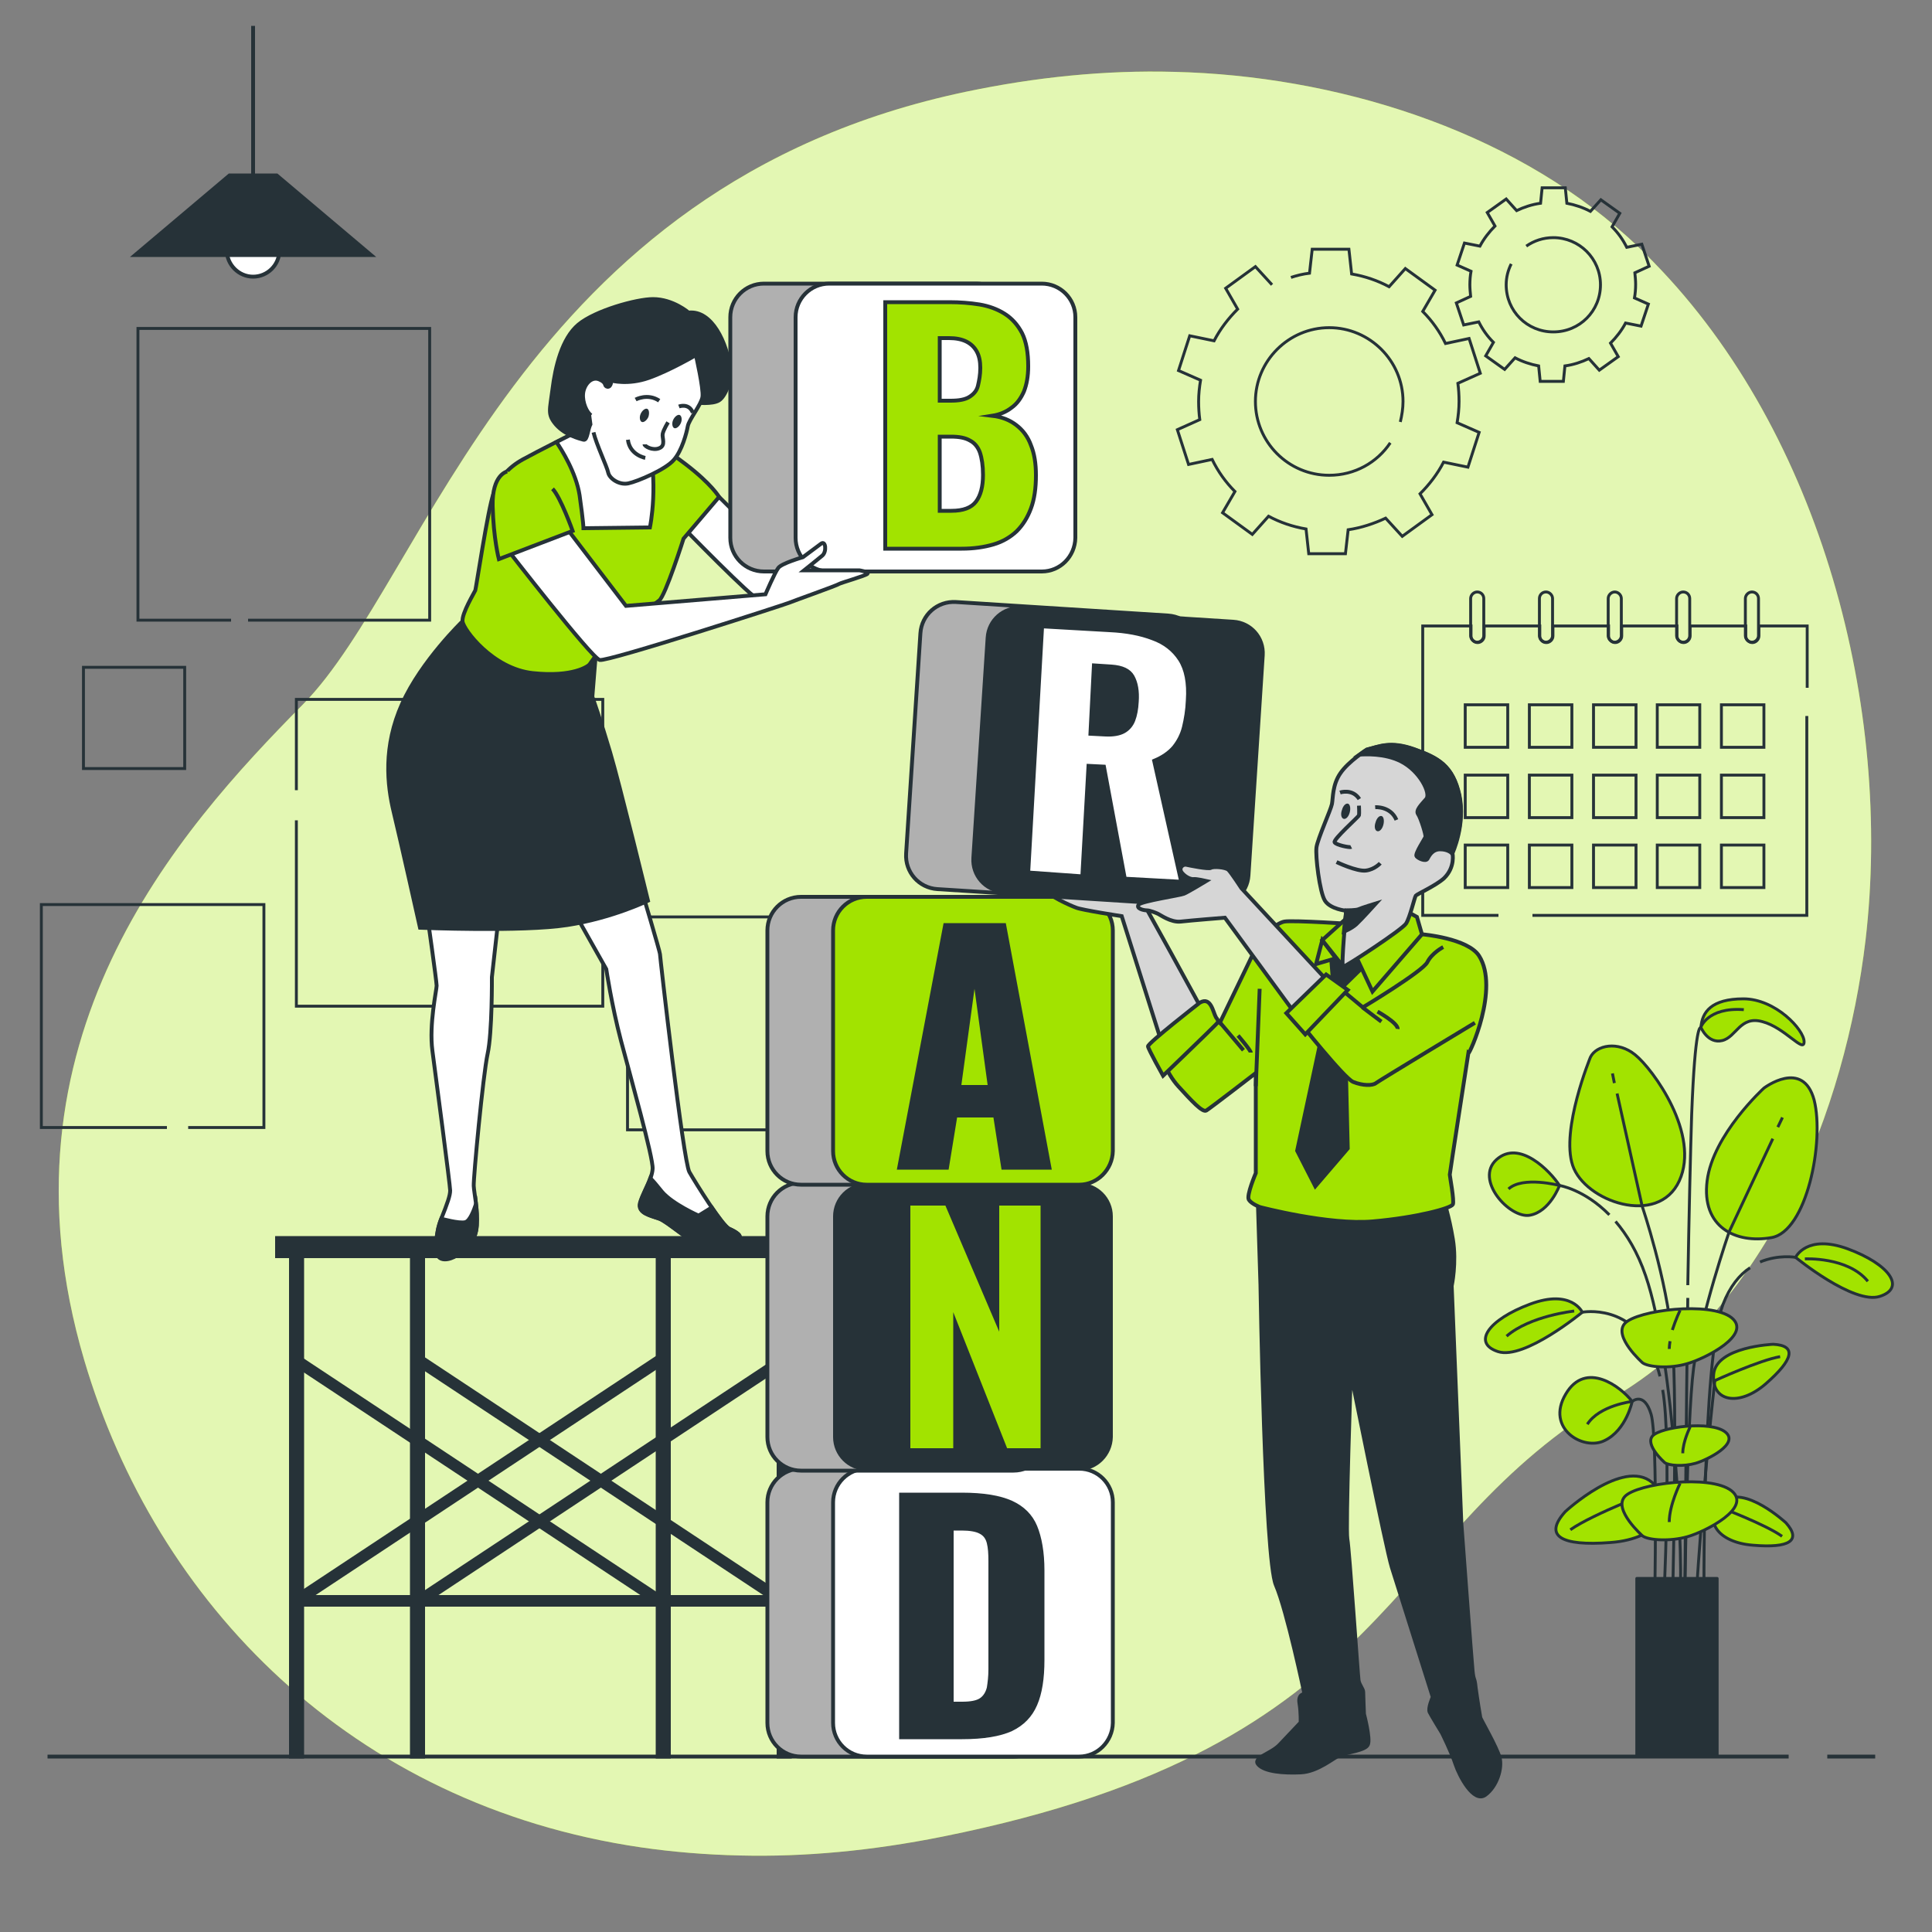 <?xml version="1.0" encoding="UTF-8"?> <svg xmlns="http://www.w3.org/2000/svg" xmlns:xlink="http://www.w3.org/1999/xlink" version="1.1" id="Layer_1" x="0px" y="0px" viewBox="0 0 500 500" style="enable-background:new 0 0 500 500;" xml:space="preserve"><rect x="0" y="0" width="500" height="500" fill="#808080" stroke="none"/> <style type="text/css"> .st0{fill:#A2E300;} .st1{opacity:0.7;fill:#FFFFFF;enable-background:new ;} .st2{fill:none;stroke:#263238;stroke-miterlimit:10;} .st3{fill:#A2E300;stroke:#263238;stroke-width:0.75;stroke-linecap:round;stroke-linejoin:round;stroke-miterlimit:10;} .st4{fill:none;stroke:#263238;stroke-width:0.75;stroke-miterlimit:10;} .st5{fill:#263238;stroke:#263238;stroke-width:0.75;stroke-linecap:round;stroke-linejoin:round;stroke-miterlimit:10;} .st6{fill:#263238;stroke:#263238;stroke-miterlimit:10;} .st7{fill:none;stroke:#263238;stroke-width:3;stroke-miterlimit:10;} .st8{fill:#FFFFFF;stroke:#263238;stroke-miterlimit:10;} .st9{fill:#A2E300;stroke:#263238;stroke-miterlimit:10;} .st10{fill:#263238;} .st11{fill:#B0B0B0;stroke:#263238;stroke-miterlimit:10;} .st12{fill:#D6D6D6;stroke:#263238;stroke-miterlimit:10;} </style> <g id="Background_Simple"> <g> <path class="st0" d="M482.8,243.3c-5.2,43.9-25.2,94.9-65.3,118.4C357,397.1,362.1,451.6,244,475.3c-18.4,3.7-35.9,5.3-52.4,4.9 c-8.9-0.2-17.4-0.9-25.7-2.1c-75-11-125.5-63.1-144.1-126.1c-24.4-82.8,24.3-137,56.6-169.7S134.4,47.9,250.2,23.7 c17.7-3.7,35.7-5.6,53.8-5.1c41.2,1,86.2,14.6,117.3,42.8c2.3,2.1,4.6,4.3,6.8,6.6C471.5,112.4,489.8,183.4,482.8,243.3z"></path> <path class="st1" d="M482.8,243.3c-5.2,43.9-25.2,94.9-65.3,118.4C357,397.1,362.1,451.6,244,475.3c-18.4,3.7-35.9,5.3-52.4,4.9 c-8.9-0.2-17.4-0.9-25.7-2.1c-75-11-125.5-63.1-144.1-126.1c-24.4-82.8,24.3-137,56.6-169.7S134.4,47.9,250.2,23.7 c17.7-3.7,35.7-5.6,53.8-5.1c41.2,1,86.2,14.6,117.3,42.8c2.3,2.1,4.6,4.3,6.8,6.6C471.5,112.4,489.8,183.4,482.8,243.3z"></path> </g> </g> <g id="Floor"> <g> <line class="st2" x1="472.9" y1="454.6" x2="485.3" y2="454.6"></line> <line class="st2" x1="12.3" y1="454.6" x2="462.9" y2="454.6"></line> </g> </g> <g id="Plant"> <g> <g> <path class="st3" d="M403.6,306.8c0,0-2.5,6.8-7.7,7.7c-5.2,0.9-14.4-9.2-8.6-14.4C393.2,294.8,401.2,303.1,403.6,306.8z"></path> <path class="st3" d="M411.6,273.6c0,0-7.7,18.7-4.6,28s22.1,16,27.6,4c5.5-12-6.8-28.9-11.4-32.6 C418.7,269.3,413.1,270.5,411.6,273.6z"></path> <path class="st3" d="M456.5,281.6c0,0-13.2,12-14.7,24c-1.5,12,7.4,16.3,16.6,14.7c9.2-1.5,13.8-24.9,11.1-35.6 C466.6,273.9,456.5,281.6,456.5,281.6z"></path> <g> <path class="st3" d="M458.9,347.9c0,0-14.7,0.6-15.4,7.7s6.5,8.6,13.5,2.5C464.1,351.9,465.1,348.2,458.9,347.9z"></path> <path class="st4" d="M443.8,357.3c0,0,11.6-5.3,16.9-6.2"></path> </g> <g> <path class="st3" d="M462.2,394.1c0,0-10.8-10-16.3-5.5c-5.4,4.5-1.6,10.6,7.8,11.3C463.1,400.7,466.3,398.7,462.2,394.1z"></path> <path class="st4" d="M444.9,390c0,0,12,4.5,16.3,7.6"></path> </g> <g> <path class="st3" d="M405.1,391.2c0,0,14.9-13.8,22.4-7.6c7.5,6.3,2.1,14.7-10.7,15.6C403.9,400.2,399.4,397.5,405.1,391.2z"></path> <path class="st4" d="M428.9,385.5c0,0-16.5,6.2-22.5,10.4"></path> </g> <path class="st3" d="M422.4,362.7c0,0-1.5,7.4-7.1,10.1c-5.5,2.8-15.4-3.1-10.1-12C410.4,351.9,419.6,359,422.4,362.7z"></path> <path class="st3" d="M409.5,339.6c0,0-2.8-6.1-13.5-2.1c-10.8,4-15.1,10.1-8.3,12.3S409.5,339.6,409.5,339.6z"></path> <path class="st4" d="M407.4,339.3c0,0-11.4,1.2-17.5,6.5"></path> <path class="st3" d="M440.2,265.9c0,0,1.8,4.3,5.5,3.4c3.7-0.9,4.6-6.5,10.4-4.9c5.8,1.5,10.8,8.3,10.8,5.2s-7.4-11.1-15.7-11.1 C442.9,258.5,440.5,261.9,440.2,265.9z"></path> <path class="st4" d="M409.5,339.6c0,0,13.2-2.5,18.7,12.1c0.5,1.4,1,2.9,1.4,4.5"></path> <path class="st3" d="M464.7,325.4c0,0,2.8-6.1,13.5-2.2c10.8,4,15.1,10.1,8.3,12.3C479.7,337.7,464.7,325.4,464.7,325.4z"></path> <path class="st4" d="M467.1,325.8c0,0,11.1-0.6,16.3,5.8"></path> <path class="st4" d="M464.7,325.4c0,0-4.4-0.8-9.2,1.2"></path> <path class="st4" d="M416.5,314.4c-6.5-6.6-12.9-7.6-12.9-7.6s-9.5-2.5-13.2,0.9"></path> <g> <line class="st4" x1="417.8" y1="280.3" x2="417.3" y2="277.8"></line> <path class="st4" d="M432.8,416.1c0,0,1.4-52.9,0-69s-7.8-34.9-7.8-34.9l-6.5-29.2"></path> <line class="st4" x1="460.1" y1="291.7" x2="461.3" y2="289.2"></line> <path class="st4" d="M436,416.1c0,0,0.5-48.3,2.3-62c1.8-13.8,9.2-35.3,9.2-35.3l11.3-24.1"></path> <path class="st4" d="M443.8,357.3c0,0-3.2,27.7-5,58.9"></path> <path class="st4" d="M428.2,416.1c0,0,0.9-44.1-0.9-50.1s-4.9-3.3-4.9-3.3s-8.5,1-11.6,5.9"></path> <path class="st4" d="M430.3,359.7c2.4,13.5,0.2,56.4,0.2,56.4"></path> <path class="st4" d="M452.9,328.1c-2.7,1.8-5.2,4.8-7,9.5c-5.5,14.7-4.9,78.6-4.9,78.6"></path> <path class="st4" d="M418.1,316.1c2.9,3.4,5.7,7.9,7.8,14.1c7.3,21.1,10.1,75.8,8.7,85.9"></path> <path class="st4" d="M436.8,335.9c-0.4,26.6-0.8,80.2-0.8,80.2"></path> </g> <path class="st4" d="M436.8,332.6c0.3-17.6,0.7-34.9,1-44.1c0.9-23.9,2.3-22.5,2.3-22.5s1.7-5.4,11.2-4.7"></path> <g> <path class="st3" d="M425.1,352.7c0,0-7.7-6.8-4.6-10.2s22.1-5.8,27.6-1.5c5.5,4.4-6.8,10.6-11.4,11.9 C432.1,354.3,426.6,353.8,425.1,352.7z"></path> <path class="st4" d="M432.2,347.1c-0.1,0.7-0.2,1.4-0.2,2"></path> <path class="st4" d="M434.8,339.1c0,0-1.1,2.3-2,5.1"></path> </g> <g> <path class="st3" d="M425.1,397.5c0,0-7.7-6.8-4.6-10.2s22.1-5.8,27.6-1.5c5.5,4.4-6.8,10.6-11.4,11.9 C432.1,399,426.6,398.6,425.1,397.5z"></path> <path class="st4" d="M434.8,383.9c0,0-2.8,5.6-2.8,10"></path> </g> <g> <path class="st3" d="M430.8,378.5c0,0-5.2-4.6-3.1-6.9c2.1-2.3,15-4,18.8-1s-4.6,7.2-7.7,8.1 C435.6,379.6,431.8,379.3,430.8,378.5z"></path> <path class="st4" d="M437.4,369.3c0,0-1.9,3.8-1.9,6.8"></path> </g> </g> <rect x="423.6" y="408.5" class="st5" width="20.8" height="46.1"></rect> </g> </g> <g id="Shapes"> <g> <polyline class="st4" points="59.8,160.5 35.7,160.5 35.7,85 111.2,85 111.2,160.5 64.2,160.5 "></polyline> <rect x="21.6" y="172.7" class="st4" width="26.2" height="26.2"></rect> <polyline class="st4" points="76.7,204.5 76.7,181 156,181 156,260.4 76.7,260.4 76.7,212.3 "></polyline> <polyline class="st4" points="43.2,291.8 10.7,291.8 10.7,234.1 68.3,234.1 68.3,291.8 48.7,291.8 "></polyline> <rect x="162.4" y="237.3" class="st4" width="55.1" height="55.1"></rect> </g> </g> <g id="Calendar"> <g> <path class="st4" d="M387.8,236.9h-19.6v-74.9h12.5v2.6c0,0.9,0.8,1.7,1.7,1.7c0.9,0,1.7-0.8,1.7-1.7v-2.6h14.4v2.6 c0,0.9,0.7,1.7,1.7,1.7c0.9,0,1.7-0.8,1.7-1.7v-2.6h14.4v2.6c0,0.9,0.8,1.7,1.7,1.7c0.9,0,1.7-0.8,1.7-1.7v-2.6H434v2.6 c0,0.9,0.8,1.7,1.7,1.7c0.9,0,1.7-0.8,1.7-1.7v-2.6h14.4v2.6c0,0.9,0.8,1.7,1.7,1.7c0.9,0,1.7-0.8,1.7-1.7v-2.6h12.5v16"></path> <polyline class="st4" points="467.6,185.3 467.6,236.9 396.6,236.9 "></polyline> <g> <rect x="379.2" y="182.4" class="st4" width="11" height="11"></rect> <rect x="395.8" y="182.4" class="st4" width="11" height="11"></rect> <rect x="412.4" y="182.4" class="st4" width="11" height="11"></rect> <rect x="428.9" y="182.4" class="st4" width="11" height="11"></rect> <rect x="445.5" y="182.4" class="st4" width="11" height="11"></rect> </g> <g> <rect x="379.2" y="200.6" class="st4" width="11" height="11"></rect> <rect x="395.8" y="200.6" class="st4" width="11" height="11"></rect> <rect x="412.4" y="200.6" class="st4" width="11" height="11"></rect> <rect x="428.9" y="200.6" class="st4" width="11" height="11"></rect> <rect x="445.5" y="200.6" class="st4" width="11" height="11"></rect> </g> <g> <rect x="379.2" y="218.7" class="st4" width="11" height="11"></rect> <rect x="395.8" y="218.7" class="st4" width="11" height="11"></rect> <rect x="412.4" y="218.7" class="st4" width="11" height="11"></rect> <rect x="428.9" y="218.7" class="st4" width="11" height="11"></rect> <rect x="445.5" y="218.7" class="st4" width="11" height="11"></rect> </g> <g> <path class="st4" d="M384,154.9v9.6c0,0.9-0.8,1.7-1.7,1.7c-0.9,0-1.7-0.8-1.7-1.7v-9.6c0-0.9,0.8-1.7,1.7-1.7 C383.3,153.2,384,154,384,154.9z"></path> <path class="st4" d="M401.8,154.9v9.6c0,0.9-0.8,1.7-1.7,1.7c-0.9,0-1.7-0.8-1.7-1.7v-9.6c0-0.9,0.7-1.7,1.7-1.7 C401,153.2,401.8,154,401.8,154.9z"></path> <path class="st4" d="M419.6,154.9v9.6c0,0.9-0.8,1.7-1.7,1.7c-0.9,0-1.7-0.8-1.7-1.7v-9.6c0-0.9,0.8-1.7,1.7-1.7 C418.8,153.2,419.6,154,419.6,154.9z"></path> <path class="st4" d="M437.3,154.9v9.6c0,0.9-0.7,1.7-1.7,1.7c-0.9,0-1.7-0.8-1.7-1.7v-9.6c0-0.9,0.8-1.7,1.7-1.7 C436.6,153.2,437.3,154,437.3,154.9z"></path> <path class="st4" d="M455.1,154.9v9.6c0,0.9-0.8,1.7-1.7,1.7c-0.9,0-1.7-0.8-1.7-1.7v-9.6c0-0.9,0.8-1.7,1.7-1.7 C454.4,153.2,455.1,154,455.1,154.9z"></path> </g> </g> </g> <g id="Gears"> <g> <path class="st4" d="M329.2,73.7l-4.3-4.7l-7.7,5.6l3.1,5.4c-2.4,2.4-4.5,5.1-6.1,8.2l-6.3-1.3l-2.9,9l5.7,2.5 c-0.3,1.8-0.5,3.6-0.5,5.5c0,1.6,0.1,3.2,0.3,4.7l-5.8,2.6l2.9,9l6.1-1.3c1.5,3.1,3.5,5.9,5.9,8.3l-3.2,5.5l7.7,5.6l4.2-4.7 c3,1.6,6.2,2.7,9.7,3.3l0.7,6.4h9.5l0.7-6.2c3.4-0.5,6.7-1.6,9.7-3l4.3,4.7l7.7-5.6l-3.1-5.4c2.4-2.4,4.5-5.1,6.1-8.2l6.3,1.3 l2.9-9l-5.7-2.5c0.3-1.8,0.5-3.6,0.5-5.5c0-1.6-0.1-3.2-0.3-4.7l5.8-2.6l-2.9-9l-6.1,1.3c-1.5-3.1-3.5-5.9-5.9-8.3l3.2-5.5 l-7.7-5.6l-4.2,4.7c-3-1.6-6.2-2.7-9.7-3.3l-0.7-6.4h-9.5l-0.7,6.2c-1.7,0.2-3.3,0.6-4.8,1.1 M359.8,114.6 c-3.4,5.1-9.2,8.4-15.8,8.4c-10.6,0-19.1-8.6-19.1-19.1s8.6-19.1,19.1-19.1s19.1,8.6,19.1,19.1c0,1.8-0.3,3.6-0.7,5.3"></path> <path class="st4" d="M423.3,73.6c0-1-0.1-2-0.2-3l3.7-1.7l-1.9-5.7l-3.9,0.8c-1-2-2.2-3.7-3.8-5.3l2-3.5l-4.9-3.5l-2.7,3 c-1.9-1-4-1.7-6.1-2.1l-0.4-4h-6l-0.4,4c-2.2,0.3-4.3,1-6.2,1.9l-2.7-3l-4.9,3.5l2,3.5c-1.5,1.5-2.9,3.3-3.9,5.2l-4-0.8l-1.9,5.7 l3.6,1.6c-0.2,1.1-0.3,2.3-0.3,3.5c0,1,0.1,2,0.2,3l-3.7,1.7l1.9,5.7l3.9-0.8c1,2,2.2,3.7,3.8,5.3l-2,3.5l4.9,3.5l2.7-3 c1.9,1,4,1.7,6.1,2.1l0.4,4h6l0.4-4c2.2-0.3,4.3-1,6.2-1.9l2.7,3l4.9-3.5l-2-3.5c1.5-1.5,2.9-3.3,3.9-5.2l4,0.8l1.9-5.7l-3.6-1.6 C423.2,76,423.3,74.8,423.3,73.6z M395,63.7c2-1.4,4.4-2.2,7-2.2c6.7,0,12.2,5.4,12.2,12.2s-5.4,12.2-12.2,12.2 s-12.2-5.4-12.2-12.2c0-2,0.5-3.8,1.3-5.4"></path> </g> </g> <g id="Character_1"> <g> <rect x="71.7" y="320.4" class="st6" width="138.8" height="4.7"></rect> <rect x="75.3" y="323.7" class="st6" width="2.9" height="130.9"></rect> <g> <line class="st7" x1="108.5" y1="352.1" x2="202.5" y2="414.3"></line> <line class="st7" x1="202.5" y1="352.1" x2="108.5" y2="414.3"></line> </g> <rect x="106.6" y="323.7" class="st6" width="2.9" height="130.9"></rect> <rect x="170.2" y="323.7" class="st6" width="2.9" height="130.9"></rect> <rect x="201.5" y="323.7" class="st6" width="2.9" height="130.9"></rect> <g> <line class="st7" x1="76.7" y1="352.1" x2="170.7" y2="414.3"></line> <line class="st7" x1="170.7" y1="352.1" x2="76.7" y2="414.3"></line> </g> <line class="st7" x1="204.5" y1="414.3" x2="109.5" y2="414.3"></line> <line class="st7" x1="171.7" y1="414.3" x2="76.7" y2="414.3"></line> </g> <g> <g> <path class="st8" d="M110.6,237c0,0,2.4,17,2.4,18.1c0,1.1-2,10-1.1,16.8s4.6,34.9,4.6,36.2c0,1.3-0.7,3.3-2.3,7.3 c-1.6,4-1.4,7.9-0.9,9.4c0.5,1.5,2.8,1.5,5.1,0s4.7-3.4,5-7.6s-0.7-8.3-0.8-10.3s2.4-28.7,3.6-34.2s1.1-19.8,1.1-19.8l1.7-15.2 L110.6,237z"></path> <path class="st6" d="M118.4,324.7c2.4-1.5,4.7-3.4,5-7.6c0.1-1.9,0-3.8-0.2-5.5c-0.6,1.7-1.6,4.4-2.8,4.7 c-1.6,0.4-6.2-0.9-6.2-0.9c-1.6,4-1.4,7.9-0.9,9.4C113.8,326.1,116,326.1,118.4,324.7z"></path> </g> <path class="st8" d="M166,230.2c0,0,4.8,16.1,4.8,16.7s6,53.5,7.6,56.4c1.6,2.8,8.5,13.9,10.3,14.7c1.8,0.8,3.8,2,2.2,2.8 c-1.6,0.8-7.5,1.4-9.7,1.2c-2.2-0.2-8.3-5.8-10.5-6.6c-2.2-0.8-5.6-1.4-5-4c0.6-2.6,3-6,3.2-8.9c0.2-2.8-5.8-24.1-8.2-33.2 c-2.4-9.1-3.8-18.5-3.8-18.5l-7.5-13.3L166,230.2z"></path> <path class="st6" d="M188.7,318c-0.8-0.4-2.6-2.7-4.5-5.5l-3.4,2.1c0,0-6.8-3-9.5-6.2c-1.2-1.5-2.2-2.7-3-3.5 c-0.8,2.2-2.2,4.6-2.7,6.5c-0.6,2.6,2.8,3.2,5,4c2.2,0.8,8.3,6.4,10.5,6.6c2.2,0.2,8.1-0.4,9.7-1.2 C192.5,320,190.5,318.8,188.7,318z"></path> <path class="st8" d="M186.1,128.6l13,12.9l34.8-2.4l0.3,4.9c0,0-36.5,11.1-37.9,11.1s-19.5-18.6-19.5-18.6L186.1,128.6z"></path> <path class="st6" d="M119.7,160.8c0,0-10.6,10.2-15.6,21.3s-3.9,21.1-2.2,28.1c1.7,7,6.8,29.9,6.8,29.9s26.4,1.1,38.1-0.7 s20.9-6.3,20.9-6.3s-7.4-30.3-9.8-38.4c-2.4-8.1-4.6-14.4-4.6-14.4l0.9-11.1L119.7,160.8z"></path> <path class="st9" d="M152.7,102.5l-4.2,9.6c0,0-9.4,4.7-13.2,6.8c-3.8,2.1-6.3,5-7.6,8.9c-1.4,3.8-4.5,24.5-4.7,25 c-0.2,0.5-3.5,5.9-3.3,8c0.2,2.1,7.8,12.3,18.2,13.4s14.4-1.8,14.7-2.3c0.3-0.5,6.8-9.5,8.4-10.2s8-5,9.6-6.3 c1.6-1.2,6.3-16,6.3-16l9.2-10.8c0,0-1.9-3.3-8.7-8.5C170.6,114.9,152.7,102.5,152.7,102.5z"></path> <path class="st8" d="M148.6,112.1c0,0-2.1,1-4.6,2.3c1.3,1.9,5.1,7.9,6,13.8c1,7.1,1,8.5,1,8.5l17.2-0.2c0,0,2.5-11.8-0.8-23.8 c-7.1-5.1-14.6-10.2-14.6-10.2L148.6,112.1z"></path> <path class="st6" d="M178.2,80.9c0,0-4-3.5-9.2-3.5c-4.3,0-15,3-19.3,6.6s-6,11-6.7,16.6s-1.4,6.6,0.9,9.3c2.4,2.7,6,3.6,7.1,3.9 s1.1-3,1.9-4.1s3.3-4.4,3.3-4.4s4-3.6,6.2-3.6s13.1-2.7,14.4-3.6s2.4,0.3,2.4,0.3l0.9,5.8c0,0,4.3,0.5,6-0.6s3.2-5.3,2.9-7.9 C188.2,88.7,184.2,80.2,178.2,80.9z"></path> <g> <path class="st8" d="M153.6,111.9c0.7,3,3.5,8.9,3.8,10.4s2.8,3.3,5.2,2.8s9.7-3.6,11.8-6.1c2.1-2.4,3.3-7,3.6-8.7 c0.3-1.7,3.5-5.6,3.8-7.6c0.3-2.1-1.7-10.8-1.7-10.8s-6.8,4-12.2,5.9c-5.4,1.9-9.7,0.7-9.7,0.7s0,1.7-1,1.6c-1-0.2,0-1-2.1-1.9 s-4,1.4-4.2,3.7c-0.2,2.3,1,4.9,2.1,5.6"></path> <path class="st10" d="M167.8,107.9c-0.4,0.9-1.2,1.5-1.7,1.3s-0.7-1.2-0.3-2.1s1.2-1.5,1.7-1.3C168,106,168.1,107,167.8,107.9z"></path> <path class="st10" d="M176.2,109.5c-0.4,0.9-1.2,1.5-1.7,1.3s-0.7-1.2-0.3-2.1s1.2-1.5,1.7-1.3 C176.4,107.6,176.6,108.6,176.2,109.5z"></path> <path class="st2" d="M164.5,103.4c0,0,3.1-1.7,6.1,0.3"></path> <path class="st2" d="M175.7,105.2c0,0,2.6-1,3.6,1.6"></path> <path class="st2" d="M172.9,109.3c0,0-1.2,1.9-1.4,3c-0.2,1,0.9,3-0.9,3.7c-1.7,0.7-3.8-0.5-3.8-1"></path> <path class="st2" d="M167,118.5c0,0-4-0.7-4.5-4.7"></path> </g> <g> <path class="st11" d="M252.7,147.9h-55c-4.8,0-8.7-3.9-8.7-8.7V82.1c0-4.8,3.9-8.7,8.7-8.7h55c4.8,0,8.7,3.9,8.7,8.7v57.1 C261.3,144,257.4,147.9,252.7,147.9z"></path> <path class="st8" d="M269.6,147.9h-55c-4.8,0-8.7-3.9-8.7-8.7V82.1c0-4.8,3.9-8.7,8.7-8.7h55c4.8,0,8.7,3.9,8.7,8.7v57.1 C278.2,144,274.4,147.9,269.6,147.9z"></path> </g> <path class="st8" d="M131,141.8c0,0,22.1,28.5,24.2,29c2.1,0.5,48.1-14.4,49-14.8s12.5-4.5,13-4.9c0.5-0.3,6.8-2.1,7.3-2.6 c0.5-0.5-2.1-0.9-2.1-0.9h-14.3c0,0,3.5-2.8,4.7-3.8c1.2-1,0.9-4-0.3-3.1c-1.2,0.9-4.7,3.5-4.7,3.5s-5.6,1.6-6.4,2.8 c-0.9,1.2-3.3,6.8-3.3,6.8l-36.1,3l-16.5-21.6L131,141.8z"></path> <path class="st9" d="M131.3,122c0,0-4,0.7-3.8,9s1.6,13.7,1.6,13.7l19.1-7.3c0,0-3.1-8.7-5.2-10.9"></path> </g> <g> <path class="st9" d="M229.1,142V78.2h16.6c2.7,0,5.3,0.2,7.8,0.6c2.4,0.4,4.6,1.2,6.5,2.4c1.9,1.2,3.4,2.9,4.5,5 c1.1,2.2,1.6,5.1,1.6,8.6c0,2.6-0.4,4.7-1.1,6.5c-0.8,1.8-1.8,3.2-3.2,4.2c-1.4,1.1-3.1,1.8-5,2.1c2.5,0.3,4.5,1.1,6.2,2.4 c1.7,1.3,3,3,3.8,5.2c0.9,2.2,1.3,4.8,1.3,7.8c0,3.3-0.4,6.2-1.3,8.6c-0.9,2.4-2.1,4.3-3.7,5.9c-1.6,1.5-3.6,2.7-6,3.4 c-2.4,0.7-5.1,1.1-8.2,1.1L229.1,142L229.1,142z M243.2,103.7h2.8c2.2,0,3.8-0.3,4.9-1c1.1-0.7,1.9-1.6,2.2-2.9s0.6-2.8,0.6-4.6 c0-1.7-0.3-3.1-0.9-4.2c-0.6-1.1-1.5-2-2.7-2.6c-1.2-0.6-2.7-0.9-4.5-0.9h-2.4L243.2,103.7L243.2,103.7z M243.2,132.2h3 c3.1,0,5.2-0.8,6.4-2.4s1.8-3.9,1.8-6.9c0-2.4-0.3-4.3-0.8-5.8c-0.5-1.4-1.4-2.5-2.6-3.1c-1.2-0.7-2.8-1-4.9-1h-2.9L243.2,132.2 L243.2,132.2z"></path> </g> </g> <g id="Blocks_00000148634447821166518170000009833918691978123662_"> <g> <g> <path class="st11" d="M262.3,454.6h-55c-4.8,0-8.7-3.9-8.7-8.7v-57.1c0-4.8,3.9-8.7,8.7-8.7h55c4.8,0,8.7,3.9,8.7,8.7v57.1 C271,450.7,267.1,454.6,262.3,454.6z"></path> <path class="st8" d="M279.3,454.6h-55c-4.8,0-8.7-3.9-8.7-8.7v-57.1c0-4.8,3.9-8.7,8.7-8.7h55c4.8,0,8.7,3.9,8.7,8.7v57.1 C287.9,450.7,284,454.6,279.3,454.6z"></path> </g> <g> <path class="st11" d="M262.3,380.6h-55c-4.8,0-8.7-3.9-8.7-8.7v-57.1c0-4.8,3.9-8.7,8.7-8.7h55c4.8,0,8.7,3.9,8.7,8.7v57.1 C271,376.7,267.1,380.6,262.3,380.6z"></path> <path class="st10" d="M279.3,380.6h-55c-4.8,0-8.7-3.9-8.7-8.7v-57.1c0-4.8,3.9-8.7,8.7-8.7h55c4.8,0,8.7,3.9,8.7,8.7v57.1 C287.9,376.7,284,380.6,279.3,380.6z"></path> </g> <g> <path class="st11" d="M262.3,306.6h-55c-4.8,0-8.7-3.9-8.7-8.7v-57.1c0-4.8,3.9-8.7,8.7-8.7h55c4.8,0,8.7,3.9,8.7,8.7v57.1 C271,302.7,267.1,306.6,262.3,306.6z"></path> <path class="st9" d="M279.3,306.6h-55c-4.8,0-8.7-3.9-8.7-8.7v-57.1c0-4.8,3.9-8.7,8.7-8.7h55c4.8,0,8.7,3.9,8.7,8.7v57.1 C287.9,302.7,284,306.6,279.3,306.6z"></path> </g> </g> <g> <path class="st10" d="M232.7,450.1v-63.8h16.2c5.6,0,9.9,0.7,13,2.1c3.1,1.4,5.3,3.6,6.5,6.5s1.9,6.8,1.9,11.5v23.2 c0,4.8-0.6,8.7-1.9,11.7c-1.3,3-3.4,5.2-6.5,6.7c-3.1,1.4-7.4,2.1-12.9,2.1L232.7,450.1L232.7,450.1z M246.8,440.4h2.2 c2.2,0,3.7-0.3,4.6-0.9c0.9-0.6,1.5-1.6,1.8-2.8c0.2-1.3,0.4-2.8,0.4-4.7V404c0-1.9-0.1-3.4-0.4-4.6c-0.3-1.2-0.9-2-1.9-2.5 c-0.9-0.5-2.5-0.8-4.6-0.8h-2.1L246.8,440.4L246.8,440.4z"></path> </g> <g> <path class="st10" d="M232.1,302.7l12.1-63.8h16.1l11.9,63.8h-13l-2.1-13.5h-9.4l-2.2,13.5H232.1z M248.8,280.8h6.8l-3.4-24.9 L248.8,280.8z"></path> </g> <g> <path class="st9" d="M235.1,375.3v-63.8h9.9l13.1,30.7v-30.7h11.7v63.8h-9.5l-13.1-33.1v33.1H235.1z"></path> </g> </g> <g id="Character_2"> <g> <path class="st12" d="M311.4,261.9c0,0-16.8-30.9-17.5-31.5s-4.7-1.2-5.4-1.1c-0.7,0.1-7.9,1.1-7.9,1.1s-9-1-9.4,0.1 s5.9,3.9,7.3,4.4c1.4,0.6,11.8,2.2,11.8,2.2l10.3,32.6L311.4,261.9z"></path> <path class="st6" d="M325.5,310.1l0.7,22.3c0,0,1.1,71.1,4,77.8c2.9,6.7,7.4,28.2,7.4,28.2s-1.7,0-1.3,2.4s0.3,5,0.3,5 s-3.2,3.4-5.4,5.7c-2.2,2.4-7.2,3.4-5.5,5.2c1.7,1.8,6.4,2.2,10.9,2c4.5-0.2,8.6-3.9,10.2-4.5c1.7-0.7,6.6-1.2,7.2-2.7 c0.7-1.5-1-7.9-1-7.9s-0.2-4.9-0.2-5.7c0-0.8-1-1.8-1.2-3s-2.4-33.9-2.9-36.6c-0.5-2.7,0.9-42.9,0.9-42.9s9.1,45.4,10.6,50.2 s10.6,33.6,10.6,33.6s-1.3,2.9-0.8,3.9c0.5,1,3.2,5.4,3.2,5.4s2.5,5,3.5,8.1c1,3,4.7,10.1,7.7,7.9s4.4-6.9,3.7-9.6 c-0.7-2.7-4.9-9.9-5-10.4s-0.8-4.7-1.2-7.7c-0.3-3-0.5-1.5-0.8-4.4c-0.3-2.9-2.9-38.1-2.9-38.1l-2.5-61.5c0,0,1.3-6,0.3-12.1 c-1-6-2.4-10.2-2.4-10.2L325.5,310.1z"></path> <path class="st9" d="M351,239.2c0,0-16.3-1.1-18.6-0.7c-2.3,0.4-6.2,4.4-6.2,4.4l-10.5,21.8l-3.6-3.6l-11.7,11.7 c0,0,1.3,4.8,4.6,8.4c3.3,3.6,6.2,6.8,7.2,6.2s12.8-9.7,12.8-9.7l0,25.9c0,0-2.5,5.8-1.8,6.9c0.7,1.1,2.9,1.9,2.9,1.9 s17.8,4.7,29.2,3.7c11.4-1,20.2-3.4,20.7-4.4c0.4-1-0.8-7.3-0.8-7.7s4.8-31.4,4.8-31.4c0.3,0.3,8.1-16.8,2.8-25.2 c-2.9-4.6-14.7-5.6-14.7-5.6L351,239.2z"></path> <polygon class="st6" points="344.4,246.7 345,254.4 335.7,297.8 340.4,307 348.8,297.2 347.8,255.1 353.8,249.2 348.6,242.9 "></polygon> <g> <line class="st2" x1="315.8" y1="264.7" x2="321.8" y2="271.8"></line> <path class="st2" d="M320.4,268c0,0,3.3,3.8,3.3,4.4"></path> </g> <g> <polygon class="st9" points="342.2,243.3 340.6,249.5 345.7,248 "></polygon> <polygon class="st9" points="350.8,247.2 355.2,256.6 368,241.8 366.7,237.3 364.7,236.2 348.3,237.8 342.2,243.3 347.6,250.1 "></polygon> <g> <path class="st12" d="M353.8,194c0,0-4.8,3-6.9,6.1c-2.1,3-1.9,6.5-2.2,8c-0.3,1.5-3.7,9-4,11.2c-0.3,2.2,0.8,11.6,2.2,13.8 c1.4,2.2,5.5,2.6,5.5,2.6s-1.4,14.5-0.8,14.5s15.3-9.6,16.3-11.2s2.2-6.8,2.5-7.2c0.3-0.4,5.2-2.6,7.3-4.5 c3-2.9,2.2-6.5,2.2-6.5s3.4-7.4,1.8-15c-1.7-7.6-5.4-9.6-11.6-11.8S357,193.2,353.8,194z"></path> <path class="st6" d="M377.6,205.7c-1.7-7.6-5.4-9.6-11.6-11.8s-9.1-0.7-12.3,0.1c0,0-0.8,0.5-1.9,1.3c1.4-0.1,6.5-0.4,10.7,1.7 c5,2.5,7.9,8.4,6.6,9.8c-1.2,1.4-2.8,2.9-2.1,3.9c0.7,1,2.1,5.5,1.9,5.9c-0.1,0.4-2.8,4.4-2.3,5s2.3,1.4,2.8,0.7 c0.4-0.7,1.2-2.5,3.3-2.5s3,1,3,1S379.3,213.3,377.6,205.7z"></path> <path class="st10" d="M349.3,210.3c-0.3,1.1-1,1.8-1.6,1.6c-0.6-0.2-0.8-1.2-0.4-2.3c0.3-1.1,1-1.8,1.6-1.6 C349.4,208.2,349.6,209.2,349.3,210.3z"></path> <path class="st10" d="M358,213.5c-0.3,1.1-1,1.8-1.6,1.6c-0.6-0.2-0.8-1.2-0.4-2.3c0.3-1.1,1-1.8,1.6-1.6 C358.1,211.4,358.3,212.4,358,213.5z"></path> <path class="st2" d="M346.8,205.1c0,0,3.2-1.1,5,1.7"></path> <path class="st2" d="M355.9,208.9c0,0,4-0.3,5.5,3.3"></path> <path class="st2" d="M351.7,208.5c0,0,0.1,2.1,0,2.5c-0.1,0.4-6.8,6.3-6.3,7c0.4,0.7,3.9,1.4,4.3,1.2"></path> <path class="st2" d="M345.9,223.1c0,0,5.2,2.5,7.6,2.2c2.3-0.3,3.7-1.9,3.7-1.9"></path> <path class="st6" d="M348.4,235.6c0,0,2.6,0,3.2-0.3s4.5-1.5,4.5-1.5s-3.9,4.3-5.1,5.4c-1.2,1.1-3.2,1.9-3.2,1.9L348.4,235.6z"></path> </g> </g> <g> <path class="st11" d="M297.5,233.6l-54.9-3.5c-4.8-0.3-8.4-4.4-8.1-9.2l3.7-57c0.3-4.8,4.4-8.4,9.2-8.1l54.9,3.5 c4.8,0.3,8.4,4.4,8.1,9.2l-3.7,57C306.4,230.3,302.3,233.9,297.5,233.6z"></path> <path class="st10" d="M314.4,234.7l-54.9-3.5c-4.8-0.3-8.4-4.4-8.1-9.2l3.7-57c0.3-4.8,4.4-8.4,9.2-8.1l54.9,3.5 c4.8,0.3,8.4,4.4,8.1,9.2l-3.7,57C323.3,231.4,319.2,235,314.4,234.7z"></path> </g> <path class="st12" d="M343.4,253.7l-22.1-23.8c0,0-2.6-4-3.4-4.8c-0.8-0.7-3.9-0.9-4.5-0.5c-0.6,0.4-5.5-0.6-6.4-0.8 s-2.1,0.9-1.1,2.1s2.4,1.7,3,1.6c0.7-0.1,3.3,0.5,3.3,0.5s-4.8,2.9-5.8,3.3c-0.9,0.4-10.9,1.9-11.7,2.8c-0.8,1,1.2,1.5,2.1,1.5 c0.8,0,2.5,0.7,2.9,0.9c0.5,0.2,3.3,2.3,5.9,2c2.6-0.3,11.4-1,11.4-1l18.6,25.4L343.4,253.7z"></path> <g> <path class="st9" d="M373.5,245.1c0,0-2.9,1.5-4.1,3.9s-16.7,11.7-16.7,11.7l-7.7-6.4l-9,9.8c0,0,11.8,14.9,14.2,15.9 c2.5,1,5,1,5.9,0.3s25.6-15.6,25.6-15.6"></path> <path class="st2" d="M352.6,260.7c0,0,4.2,3.2,4.9,3.7"></path> <path class="st2" d="M356.5,261.8c0,0,5.4,3,5.2,4.5"></path> <polygon class="st9" points="343.2,252.2 332.9,262.2 337.8,267.7 348.8,256.2 "></polygon> </g> <path class="st9" d="M310.5,259.5c0,0-13.5,10.5-13.4,11.3c0.1,0.8,3.9,7.6,3.9,7.6s13.2-12.7,13.6-13.2s1.1-0.7,0.1-1.9 C313.9,261.9,313.4,257.8,310.5,259.5z"></path> <line class="st2" x1="325" y1="281.1" x2="326" y2="255.9"></line> </g> <g> <path class="st8" d="M266.1,225.8l3.6-63.7l17.5,1c4.3,0.2,8,0.9,11.1,2.1c3.1,1.1,5.5,3,7.1,5.5c1.6,2.5,2.3,6,2,10.5 c-0.1,2.6-0.5,4.9-1,7c-0.5,2-1.4,3.7-2.6,5.2c-1.2,1.4-2.9,2.6-5.1,3.5l7,31.3l-14.6-0.8l-5.4-29l-4-0.2l-1.6,28.6L266.1,225.8z M282.2,189.9l3.9,0.2c2,0.1,3.6-0.2,4.7-0.8c1.1-0.6,2-1.6,2.5-2.9c0.5-1.3,0.8-2.9,0.9-4.8c0.2-2.7-0.2-4.9-1.1-6.5 c-0.9-1.6-2.7-2.4-5.4-2.6l-4.6-0.3L282.2,189.9z"></path> </g> </g> <g id="Lamp"> <g> <path class="st8" d="M72.3,64.8c0,3.8-3.1,6.8-6.8,6.8s-6.8-3.1-6.8-6.8s3.1-6.8,6.8-6.8S72.3,61.1,72.3,64.8z"></path> <polygon class="st6" points="96,66 35,66 59.4,45.4 71.6,45.4 "></polygon> <line class="st2" x1="65.5" y1="45.9" x2="65.5" y2="6.7"></line> </g> </g> </svg> 